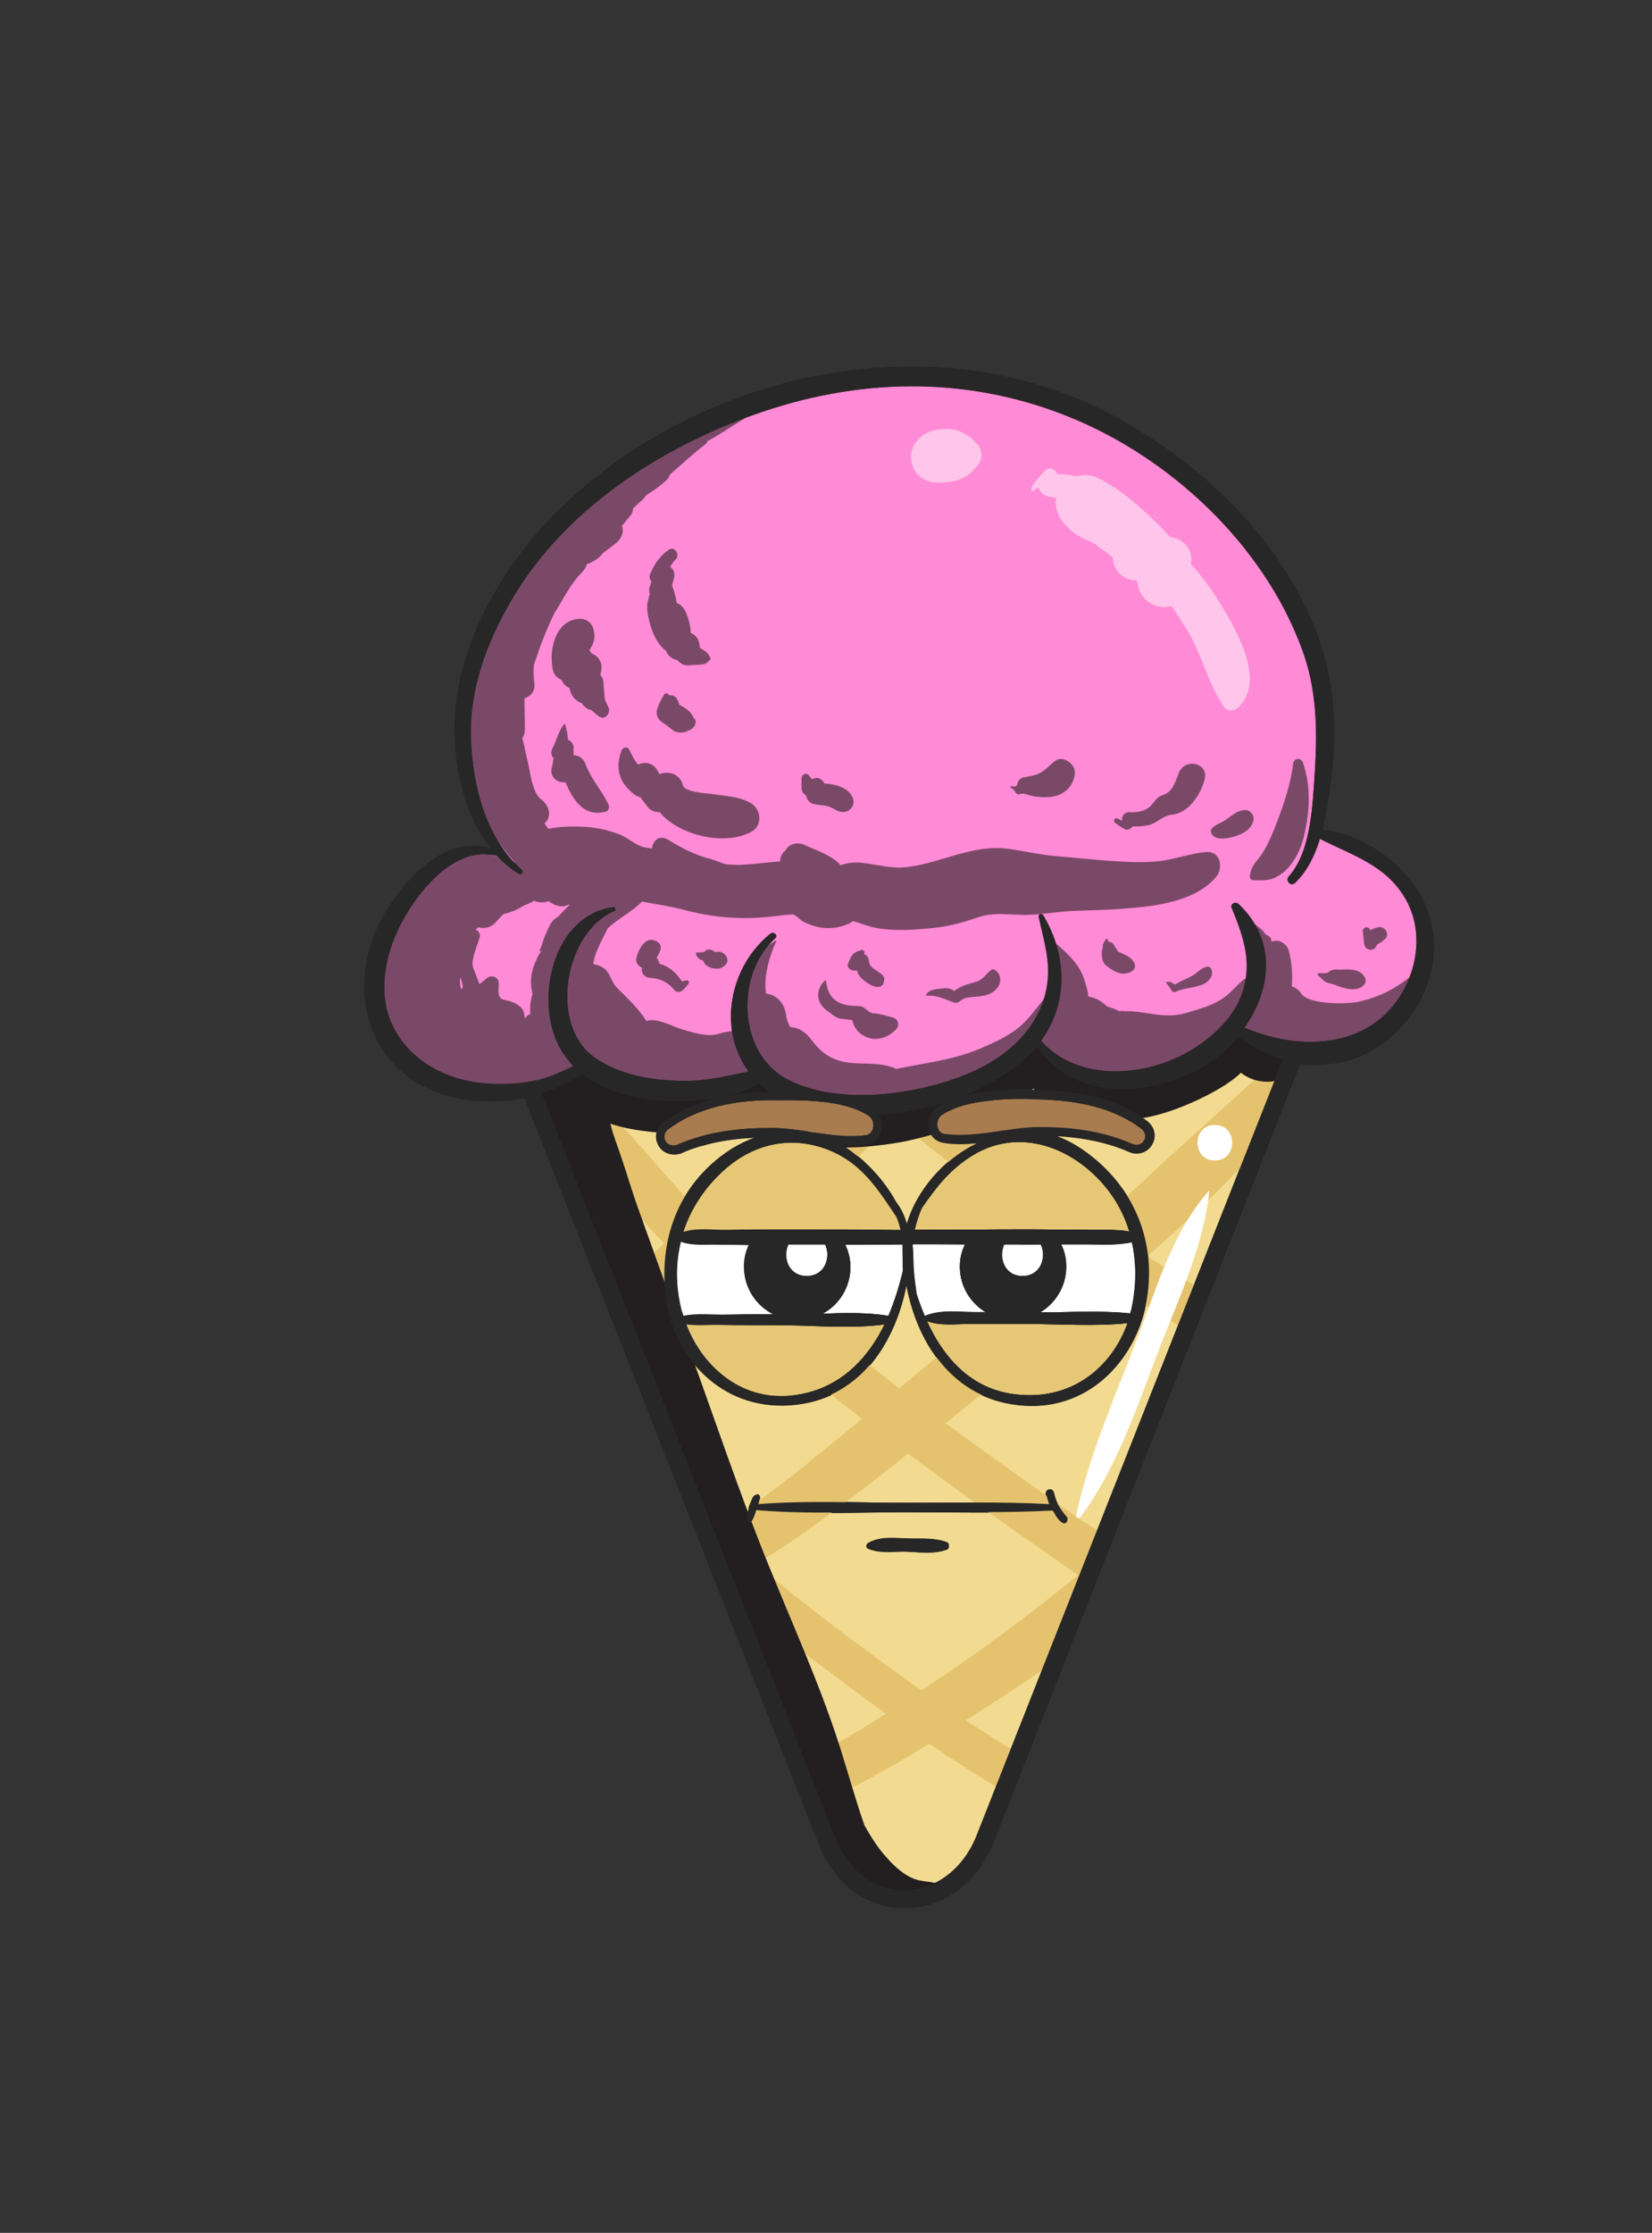 <?xml version="1.0" ?><svg enable-background="new 0 0 386.2 521.8" version="1.1" viewBox="0 0 386.2 521.8" xml:space="preserve" xmlns="http://www.w3.org/2000/svg" xmlns:xlink="http://www.w3.org/1999/xlink"><rect x="0" y="0" width="386.2" height="521.8" fill="#333333" stroke="none"/><g id="Layer_20"><path d="M331.1,210.8c-3.1-5.4-8.6-10.2-14.7-12.6c-0.9-0.6-1.8-1.1-2.7-1.5c-1.9-0.9-4-1.5-6.2-1.8   c1.1-5.8,3-12.8,2.2-18.5c0.7-10.3-1.4-21.9-6.6-30.8c-1.3-10.6-12.9-20.5-19.6-27.6c-9.4-9.9-20-16-32.7-20.5   c-7-2.5-26.7-13.7-34.2-7.2c-3.7-2.6-9.1-2.2-13.5-1.5c-8.6,1.4-17.5,1.9-26,4.3c-9.3,2.6-19,8.2-26.7,13.9   c-4.5,3.3-9.2,6.5-12.7,10.7c-6.9,2.7-11.5,9.6-15.4,15.7c-5.4,8.4-10.4,17.2-12.9,26.9c-1.9,7.7-1.7,16.3-0.1,24.1   c0.7,3.7,3.3,10.8,7.3,14c0,0-0.1,0.1-0.1,0.1c0.1,0.2,0.4,0.5,0.6,0.7c0.1,0.1,0.1,0.2,0.1,0.2c0.1,0.1,0.2,0.2,0.3,0.2   c0.5,0.4-0.2,1.1-0.7,0.7c-0.2-0.1-0.3-0.2-0.5-0.3c-0.1,0-0.1,0-0.2,0c-0.6-0.2-1.2-0.2-1.8-0.3c-0.3,0-0.7-0.1-1-0.1   c-4.8-0.6-10.4,1-12.7,5.4c-0.3,0.1-0.6,0.2-0.8,0.4c-6.6,5-10,13.3-11.6,21.3c-1.6,8.4,1.9,16,7.7,22c6.2,6.4,16.4,7.9,24.9,6.8   c5-0.7,11.3-2.4,15.6-5.9c4.2,6.8,14.9,6.9,22.5,6.1c6.3-0.7,13.2-0.6,19.1-3.2c0.5-0.2,0.9-0.5,1.4-0.8c2.6,2.7,5.8,4.4,9.2,5.4   c0.1,0,0.3,0,0.4,0c3.4,0.3,7.5-0.2,10.7,1c0.4,0.1,0.7,0.3,1.1,0.5c4.7,0.1,10.1-0.1,14.9-1.6c7.4,0.2,15.6-4.3,21.3-8.6   c2.1-1.6,4.1-3.7,5.7-6.1c-0.2,0.9,0.1,2,0.7,2.7c9.1,9.7,24.5,10.3,35.6,3.8c3-1.7,6-4.3,8.5-7.3c3.7,2.5,8.8,4.1,12.2,4.8   c10.2,2.1,20.1,0.7,27.6-7.1C333.9,231.8,336.4,219.7,331.1,210.8z M243.3,240.7c0.3-0.5,0.6-1,0.8-1.6c0.3,0.3,0.6,0.5,0.9,0.8   C244.3,240,243.7,240.3,243.3,240.7z" fill="#FF8AD5"/></g><g id="shad"><path d="M304.6,178.2c-0.5-1.3-2.2-1-2.3,0.3c-0.5,4.5-2.2,9.5-3.8,13.7c-0.9,2.3-1.9,4.8-3.2,6.9   c-1.3,2.2-2.6,2.6-3.1,5.5c-0.1,0.6,0.2,1.1,0.8,1.1c3,0.1,4.5,0.1,7-1.8c2.2-1.8,3.8-4.8,4.6-7.5   C306.2,190.3,306.6,184.1,304.6,178.2z" fill="#231F20" opacity="0.6"/><path d="M332.5,227.2c-0.1-0.6-0.8-0.7-1.2-0.3c-4,3.5-7.9,5.8-13.2,7.1c-2.7,0.7-12.1,0.9-13.9-1.8   c-0.5-0.8-1.3-1.4-2.2-1.7c0.2-2.8,0-5.6-0.7-8.3c-0.4-1.6-2.3-2.8-3.8-2.2c-0.1,0-0.1,0.1-0.2,0.1c0-0.2-0.1-0.3-0.1-0.5   c-0.2-1-1.2-0.9-1.6-1.6c-1-1.5-2.8-2-3.6-3.4c-0.2-0.4-0.9-0.2-0.9,0.2c0.1,1.1,0,2.6,1.2,3.2c0.4,0.2,0.8,1.5,1.3,2.4   c-0.2,1-0.3,2-0.2,3c0.1,1,0.6,1.8,1.4,2.2c-0.2,1.5-0.2,3-0.1,4.5c0-0.1,0-0.2-0.1-0.3c-0.4-1.3-1.9-2.1-3.2-1.3   c-2.1,1.3-3.4,3.4-5.5,4.8c-2.7,1.8-5.8,2.6-8.9,3.5c-5.2,1.4-9-0.6-14.1-0.5c-0.8-0.1-1.2,0-1.1,0.1c-0.3-0.2-0.7-0.3-1-0.5   c-0.7-0.3-1.3-0.5-2-0.7c-1.2-1.2-2.6-2-4.3-2.3c-0.1-0.2-0.2-0.3-0.3-0.5c0.6,0.7-0.5-2.8-0.7-3.4c-1-3.4-3.8-6.1-6.4-8.3   c-0.7-0.6-1.9,0.2-1.4,1c1.8,3.1,0.2,6.4-0.2,9.6c0,0.2,0,0.5,0,0.7c-0.1,0-0.1,0.1-0.2,0.1c-2,2-3.6,4.5-5.6,6.6   c-2.9,3-6.9,4.8-10.7,6.4c-6.4,2.7-12.9,3.3-19.5,4.7c-2.6-1.3-6.1-1.2-8.9-1.3c-5-0.2-7.9-1.5-10.9-5.5c-1.3-1.8-3-2.9-5-3   c-0.4-0.8-0.8-1.7-0.9-2.6c-0.3-2.8-2.1-4.9-4.7-5.2c-0.7-4,0.9-9.1,2.4-12.3c0-0.1,0-0.1-0.1-0.1c-2.3,1.3-4.1,2.8-5.6,5   c-2.2,3.1-2.2,7-3.8,10.2c-1,1.9-0.7,4.4,0.8,5.8c-1.6,0.1-3.2,0.3-4.8,0.8c-2.8,0.8-6-0.3-8.7-1.1c-2.2-0.7-4.6-2.1-7-2.1   c-0.4,0-0.8,0.1-1.2,0.2c-1.8-2.9-4.5-5.4-6.8-7.7c-1.8-1.8-1.5-4.2-4.2-5.2c-0.5-0.2-1-0.3-1.4-0.4c0.2-2.5,2.1-5.7,3.4-8.4   c2.4-2.2,5.4-3.7,7.8-6c0.1-0.1,0.1-0.2,0.2-0.2c3.1,0.6,6.2,1,9.3,1.8c7.1,1.9,13.6,2.5,20.9,1.7c1.6-0.2,3.3-0.4,4.9-0.5   c0.8-0.1,1.6,1.2,2.8,1.8c3.4,1.6,6.6,1.9,10.1,0.5c1.8-0.7,0.6-1,2.5-0.4c2,0.7,3.7,1.3,5.9,1.5c3.4,0.4,6.8,0.2,10.2-0.1   c4.2-0.3,7.9-1.2,11.8-2.6c3.9-1.3,7-0.6,11.1-0.6c3.6,0,7.1-0.7,10.7-0.9c4.3-0.2,8.6-0.2,12.9-0.6c7-0.5,16.5-1.7,21.2-7.5   c1.6-2,0.9-5.9-2.3-5.7c-3.7,0.3-7.1,1.6-10.7,2.1c-4.3,0.5-8.7,0.2-13-0.1c-3.7-0.3-7.5-0.7-11.2-1c-4.1-0.3-7.9-1.3-12-1.8   c-7.9-0.9-15.2,3.3-22.9,4.3c-4.2,0.5-7.1-0.6-11.1-1c-1.7-0.2-3.2,0.1-4.7,0.6c-1.9-2.3-5.8-3.5-8.3-4.7c-1.6-0.8-3.8-0.4-4.6,1.3   c-0.5,0.3-0.9,0.9-1.1,1.6c-0.1,0.3-0.1,0.6-0.1,0.9c-3.1,0.2-6.3,0.7-9.4,0.8c-1.2,0-2.4,0-3.6-0.2c-1.3-0.5-2.6-1-3.8-1.3   c-3.3-0.9-6.4-2.5-9.3-4.3c0,0,0,0,0,0c-0.2-0.1-0.4-0.2-0.6-0.3c-1.9-0.8-3.1,0.7-3.3,2.3c-0.4-0.1-0.9-0.2-1.3-0.2   c-2.6-0.4-4.3-2.5-6.8-3.3c-2.4-0.9-5.4-1.5-7.9-1.6c-2.5-0.1-5.5-0.1-8.2,0.5c-0.3-0.4-0.6-0.9-0.9-1.3c0,0,0,0,0,0   c1.9-1.6,1-4.3-0.7-5.5c-2.2-1.6-2.6-6.3-3.2-8.8c-0.5-1.9-0.8-3.8-1.3-5.6c0.4-0.6,0.6-1.3,0.6-2.1c0-2.4-0.1-4.8-0.1-7.2   c1.5-0.5,2.6-1.7,2.3-3.7c-0.2-1.4-0.2-2.8-0.1-4.1c0.5-1.5,1.1-3.1,1.6-4.6c0.9-2.5,2-5,3.2-7.5c2.2-3.4,3.6-6.7,6.6-9.7   c0.5-0.5,0.8-1.1,1-1.8c0.1,0,0.2-0.1,0.4-0.1c1.1-0.5,1.9-0.9,2.8-1.8c0.2-0.2,0.4-0.5,0.6-0.7c0.9-0.7,1.9-1.4,2.8-2.1   c1.3-1,2.2-2.6,1.6-4.2c0.6-0.7,1.1-1.4,1.7-2.1c0.6-0.6,0.9-1.3,0.9-2c0.8-0.8,1.6-1.5,2.4-2.2c0.3-0.3,0.5-0.6,0.7-0.9   c1.6-1,3.2-2.1,4.6-3.4c0.5-0.4,0.7-0.9,0.9-1.4c2.7-2.3,5.3-4.8,8.2-7c0.3-0.2,0.5-0.5,0.6-0.8c4.4-2.4,8.5-5.5,13-7.8   c0.3-0.1,0.1-0.6-0.2-0.5c-5.3,1.7-10.2,4.4-15.3,6.4c-0.4,0.2-0.6,0.4-0.8,0.7c-2.2,0.9-4.7,1.4-6.8,2.6c-1.3,0.8-2.5,1.9-3.8,2.9   c-0.1,0-0.2,0-0.2,0.1c-3.2,1.8-7.3,3.4-10,5.9c-3.7,3.3-7.3,6.8-10.7,10.5c-6.8,7.4-13.9,16.4-17.7,25.8   c-3.5,8.8-5.6,18.2-4.5,27.7c1.1,9.6,5.9,17.1,11.9,24.1c-5.1-1.7-9.4-3.8-15.2-1.1c-5.4,2.5-9.3,7.2-11.4,12.7   c-0.4,1-0.6,1.9-0.9,2.9c-0.2,0.3-0.3,0.5-0.5,0.8c-0.1,0.1-0.1,0.2-0.1,0.4c-1,0.1-1.9,0.7-2.2,1.9c-3.6,10.2-0.9,23.4,7.3,30.7   c9.8,8.6,25.8,7.8,35.9,0.4c0.8-0.6,1.8-1.8,2.4-3.1c3.6,3.3,8.9,4.7,14.6,5.2c2.8,1.1,5.9,1.7,9.4,2.2c5.3,0.7,12.1,0.6,16-3.7   c0.2-0.2,0.4-0.5,0.5-0.8c1.4,2.2,3.8,3.8,6.5,3.1c1.8,1.4,4,2.6,6.2,3.4c0.1,0,0.1,0,0.2,0c3.4,0.3,7.5-0.2,10.7,1   c0.3,0.1,0.5,0.2,0.8,0.3c0.8,0,1.6-0.1,2.4-0.1c0.6,0,3.1,0.4,2.5-0.2c1.1,1.1,2.7,1.5,4.2,1.1c8-2.3,16.2-5.8,23.6-9.5   c2.7-1.3,6.6-3.6,9.6-6.4c0,1.2,0.7,2.4,1.8,3.1c5.9,3.9,13,7.5,20.3,6.2c4-0.7,7.6-2.2,11.3-4c2.9-1.4,6.4-2.7,7.5-5.9   c1.9-0.9,4.1-2.1,6-3.4c-0.8,1.9,1.5,3.6,3.3,3.3c0.2,0,0.4-0.1,0.6-0.1c3.8,4.2,10.4,5.4,15.8,4.1c6-1.5,14.9-4.2,18.3-9.7   c0.4-0.6,0.3-1.3,0-1.8C330.8,233,333.3,230.6,332.5,227.2z M107.9,231.3c-0.4-0.9-0.5-1.9-0.2-2.9c0.2,0.8,0.5,1.7,0.5,2.4   C108,230.9,107.9,231.1,107.9,231.3z M130.5,214.2c-0.7,0.4-1.4,1-1.9,1.9c-0.8,1.6-1.5,3.2-2,4.9c-0.6,1.3-0.6,1.7,0.2,1   c-0.7,0.7-1.1,1.6-1.5,2.5c-1.2,2.6-1.5,5.2-0.8,7.8c-0.5,1.6-0.7,3.2-0.5,4.7c-0.1,0-0.2,0-0.3,0.1c-0.4,0.2-0.7,0.5-1,0.9   c-0.1-1.3-0.5-2.6-1.5-3c-0.1-0.1-0.2-0.2-0.3-0.3c-0.9-0.5-1.8-0.8-2.9-1c-1.9-0.4-1.4-2.1-1.4-3.9c0-1.5-1.7-2.1-2.8-1.2   c-0.6,0.5-1.1,0.9-1.7,1.4c-0.5-1.3-1-2.6-1.5-3.9c-0.6-1.6,1-5.2,1.5-6.9c0.3-0.9-0.2-1.6-0.9-2c0.2-0.2,0.4-0.3,0.6-0.5   c1.5,0.4,3.1,0.1,4.3-1.4c0.5-0.6,1.1-1.2,1.6-1.7c1.8-0.4,3.5-1.1,4.8-2c0.9-0.3,1.6-0.7,2.4-1.1c1.1,0.5,2.3,0.5,3.4,0.1   c1.2,1,2.8,1.5,4.2,1c0.3-0.1,0.5-0.2,0.8-0.3C132.4,212.2,131.4,213.2,130.5,214.2z" fill="#231F20" opacity="0.6"/><path d="M142.2,187.9c-1.6-3.3-4-5.8-5.3-9.3c-0.5-1.4-1.6-2.1-2.8-2.1c0-0.6-0.1-1.1,0-1.7   c0-0.9-0.5-1.6-1.3-1.9c-0.1-1.2-0.3-2.4-0.7-3.6c0-0.1-0.2-0.1-0.2-0.1c-1.4,1.7-1.8,3.9-2.8,5.8c-0.4,0.8-0.2,1.7,0.3,2.2   c-0.1,0.7-0.2,1.5-0.4,2.2c-0.6,2.1,1.3,3.7,3.2,3.4c1.7,4.1,4.3,8.2,9.3,6.9C142.3,189.6,142.6,188.6,142.2,187.9z" fill="#231F20" opacity="0.6"/><path d="M175.7,187.8c-2.7-1.7-5.8-1.7-8.9-2.2c-1.5-0.3-6.7-0.3-7.2-2.2c-0.7-2.6-3.3-3.3-5.4-2.5   c-0.2-0.3-0.4-0.6-0.6-1c-0.9-1.6-3-2-4.4-1.2c-0.9-1-1.5-2.3-2.1-3.5c-0.4-0.9-1.6-0.5-1.8,0.2c-1.6,4.3-0.5,7.7,3.2,10.4   c0.4,0.3,0.8,0.4,1.2,0.5c0.6,0.8,1.2,1.6,1.8,2.4c0.6,0.7,1.6,1.1,2.7,1.1c4.8,5.7,15.6,7.9,21.6,4.5   C178.2,192.9,178,189.3,175.7,187.8z" fill="#231F20" opacity="0.6"/><path d="M142.2,165.2C142.2,165.2,142.2,165.2,142.2,165.2c-0.3-0.6-0.6-1.2-0.8-1.8   c0-0.2,0-0.4-0.1-0.7c0-1-0.2-1.9-0.2-2.9c0-0.9-0.3-1.6-0.8-2.1c0.9-2.3-0.1-4.3-2-5c-0.2-0.3-0.3-0.5-0.5-0.7   c0.2-0.5,0.5-0.9,0.7-1.3c0.6-1.4,0.6-2.4,0.2-3.8c-0.3-1.3-1.7-2.3-3-2.3c-5.8,0.1-7.4,7.1-6.5,11.7c0.2,1.3,1.1,2.2,2.1,2.6   c0.4,1,1.1,1.6,1.9,1.9c0,0.1,0,0.1,0,0.2c0.2,1.5,1.4,2.9,2.8,3.3c0.2,0.4,0.5,0.7,0.9,1c0.4,0.4,0.8,0.6,1.3,0.6   c0.6,0.5,1.2,1.1,1.8,1.5C141.5,168.5,142.9,166.5,142.2,165.2z" fill="#231F20" opacity="0.6"/><path d="M165.8,153.3c-0.3-0.8-1.3-1.4-2.2-1.9c0-0.6-0.1-1.3-0.5-2.1c-0.3-0.6-0.9-1.1-1.6-1.4   c-0.1-1.9-0.7-3.8-1.2-4.9c-0.4-0.9-1.2-1.8-2.1-2.1c-0.2-1.4-0.6-2.8-1.1-4.1c0.2-0.6,0.3-1.2,0.5-1.9c0.2-1-0.2-1.9-0.9-2.4   c0.3-0.7,0.7-1.2,1.3-1.8c1-1.1-0.3-3.2-1.7-2.2c-2.1,1.5-3.3,3.3-4.3,5.6c-0.3,0.7-0.1,1.3,0.3,1.8c-0.1,0.3-0.2,0.6-0.3,0.9   c-0.3,0.7-0.3,1.4-0.1,2c-0.2,0.8-0.5,1.8-0.5,1.9c-0.3,1.7,0.1,3.3,0.5,4.9c0.6,2.3,1.8,5,3.8,6.5c0.4,1,1.2,1.8,2.4,2.1   c0.1,0,0.1,0,0.2,0c0.1,0.2,0.2,0.3,0.4,0.4c1,1,1.9,1,3.2,0.8c1.2-0.1,3.1,0.2,3.8-1C166.2,154.3,166.2,153.7,165.8,153.3z" fill="#231F20" opacity="0.6"/><path d="M162.1,167.7c-0.5-1.4-1.9-2.3-3.3-3c-0.1-0.5-0.3-0.9-0.5-1.3c-0.4-0.8-1.2-1-1.9-0.9   c-0.2-0.5-0.9-0.7-1.2-0.1c-0.5,0.9-1,1.7-1.3,2.6c-0.1,0.2-0.2,0.5-0.3,0.8c-0.3,1.2,0.2,2.3,1.2,3c0.8,0.5,1.6,1.1,2.3,1.7   c1.1,0.9,2.7,0.9,3.9,0.2C162.3,170.3,163.3,168.7,162.1,167.7z" fill="#231F20" opacity="0.6"/><path d="M275.6,180.6c-0.9,2.2-1.4,4.5-4,5.3c-1.3,0.4-2,2-3,2.8c-1.4,1-3.1,1.2-4.7,1.1   c-1,0-1.9,1.1-1.5,2c-0.4-0.1-0.7-0.3-1.1-0.5c-0.7-0.4-1.2,0.6-0.6,1c0.8,0.6,1.5,1.1,2.3,1.5c0.4,0.2,0.8,0.1,1.1-0.1   c0.4-0.3,0.6-0.4,0.7-0.6c1.1,0.1,2.2,0,3.4-0.2c2.2-0.4,3.6-2.3,5.7-2.5c3.9-0.3,6.8-4.7,7.7-8.2C282.7,178.3,277,177,275.6,180.6   z" fill="#231F20" opacity="0.6"/><path d="M291,189.3c-2.3,0.2-3.4,1.8-5.3,2.8c-0.6,0.3-2.9,1.2-2.6,2.3c0.4,1.8,2.8,1.7,4.2,1.4   c2.3-0.5,5.1-1.5,5.7-4C293.3,190.7,292.4,189.2,291,189.3z" fill="#231F20" opacity="0.6"/><path d="M199.2,186.1c-1.1-2.1-4-2.9-6.5-3c-0.4-0.9-1.4-1.6-2.4-1.2c-0.2,0.1-0.4,0.2-0.5,0.2   c-0.2-0.3-0.5-0.7-0.8-1c-0.5-0.6-1.6-0.1-1.6,0.7c0,0.8-0.1,1.7,0,2.5c0.1,0.7,0.4,1.3,1.1,1.6c0,0.1,0,0.2,0,0.3   c0.2,0.8,0.9,1.5,1.7,1.7c1.1,0.2,2.2,0.3,3.3,0.5c1.1,0.3,1.8,1,2.9,1.3C198.6,190.2,200.3,188.1,199.2,186.1z" fill="#231F20" opacity="0.6"/><path d="M246.7,177.8c-1.1,0.8-2.1,2-3.3,2.7c-1.4,0.8-2.7,0.9-4.2,1.2c-0.6,0.1-1.2,0.7-1.3,1.3   c-0.2,1.1-0.9,0.8-1.4,0.7c-0.2,0-0.4,0.3-0.2,0.4c0.5,0.2,0.9,0.6,1.1,1.1c0.2,0.3,0.6,0.5,0.9,0.4c1-0.4,2.3,0.3,3.4,0.5   c1.4,0.2,2.7,0.3,4.2,0.1c3.1-0.5,5.2-2.6,5.4-5.7C251.2,178.3,248.4,176.5,246.7,177.8z" fill="#231F20" opacity="0.6"/><path d="M208.8,237.8c-1.5-0.4-3-0.9-4.6-1c-1.4-0.1-1.9-1.7-3.5-1.7c-4.1,0-7.1-1.1-7.6-5.9   c0-0.1-0.1-0.2-0.2-0.1c-2.4,2.2-2.1,5.4,0.6,7.2c1.1,0.8,2,1.7,3.4,1.8c0.8,0.1,1.6,0.2,2.4,0.3c0.2,1.6,1.4,3.1,2.9,3.8   c2.7,1.3,5.5,0.3,7.4-1.8C210.3,239.6,210,238.2,208.8,237.8z" fill="#231F20" opacity="0.6"/><path d="M232.5,226.6c-0.2-0.1-0.5-0.1-0.7,0c-1.5,1.1-1.8,2.3-3.8,2.9c-1.8,0.5-3.5,0.9-4.9,2.1   c-0.3-0.2-0.5-0.3-0.9-0.5c-1-0.3-1.9-0.1-2.9,0c-1.1,0.1-2.2,0.4-2.8,1.3c-0.1,0.1,0,0.3,0.2,0.3c2.4-0.2,4.3,0.9,6.4,1.6   c0.8,0.3,1.5-0.6,2.2-0.9c1-0.4,2.1-0.4,3.2-0.5c1.8-0.2,3.4-0.5,4.6-2C234.2,229.6,234.1,227.6,232.5,226.6z" fill="#231F20" opacity="0.6"/><path d="M205.3,227.1c-1.2-0.9-2-1-2.2-2.7c-0.1-0.7-0.5-1.3-1.1-1.4c0-0.1,0.1-0.2,0.1-0.3   c0.1-0.4-0.3-0.8-0.7-0.7c-0.6,0.2-1.4,0.4-1.9,0.9c-0.6,0.6-0.9,1.4-1.2,2.2c-0.5,1.1,0.8,1.9,1.7,1.7c0.1,0,0.2-0.1,0.3-0.1   c0.2,0.8,0.6,1.5,1.3,2.1c0.8,0.8,2.8,2.1,4,1.8c0.8-0.2,1-0.8,1.1-1.5C206.9,228.1,205.9,227.5,205.3,227.1z" fill="#231F20" opacity="0.6"/><path d="M160.4,229.1c-1.1,0.3-0.9,0.4-1.6-0.6c-0.5-0.7-1.1-1.3-1.7-1.8c-0.9-0.7-1.9-1.2-3-1.5   c0-0.2,0-0.3-0.1-0.5c-0.1-0.3-0.3-0.6-0.5-0.9c0.8-1.3,1.7-2.9,0-3.8c-2.5-1.5-4.2,1.8-4.7,3.7c-0.3,0.9,0.2,1.8,1,2.3   c0.1,0.1,0.2,0.1,0.3,0.2c-0.3,1.2,0.6,2.2,1.7,2.3c2.3,0.1,4.2,0.9,5.7,2.7c0.5,0.7,1.3,0.8,2,0.3c0.6-0.5,0.9-1,1.4-1.5   C161.3,229.6,161,229,160.4,229.1z" fill="#231F20" opacity="0.6"/><path d="M169.5,223.1c-0.7-0.7-1.4-0.8-2.3-0.6c-0.2-0.1-0.5-0.3-0.6-0.4c-0.6-0.3-1.4-0.3-1.8,0.2   c-0.3,0.4-1.4,0.2-1.9,0.3c-0.2,0-0.2,0.2-0.2,0.4c0.4,0.9,0.9,1.3,1.7,1.5c0.2,0.7,0.7,1.2,1.4,1.5c1.4,0.6,3,0.6,4-0.8   C170.3,224.6,170,223.6,169.5,223.1z" fill="#231F20" opacity="0.6"/><path d="M265.2,225.1c-0.8-1.6-2.3-2-3.8-2.7c-0.3-0.6-0.7-1-1-1.6c-0.2-0.4-0.7-0.7-1.2-0.7   c0,0-0.2-0.4-0.4-0.7c-0.1-0.1-0.2-0.1-0.2,0c-0.5,0.8-0.9,1.2-0.8,2c-0.2,0.7-0.3,1.3-0.2,2.1c0.2,1.4,0.5,1.8,1.6,2.6   c1.6,1.2,3.6,2.1,5.5,0.8C265.3,226.5,265.5,225.8,265.2,225.1z" fill="#231F20" opacity="0.6"/><path d="M283.2,226.5c-0.1-0.3-0.4-0.6-0.8-0.6c-1.5,0.1-2.5,1.5-3.8,2.2c-1.3,0.7-2.7,1.2-3.9,2   c-0.6-0.4-1.2-0.8-2-0.6c-0.1,0-0.1,0.2-0.1,0.2c0.5,0.5,1,1.3,1.4,1.9c0.2,0.3,0.7,0.3,1,0.1c1.8-0.8,3.7-0.8,5.5-1.4   C282.1,229.9,283.9,228.3,283.2,226.5z" fill="#231F20" opacity="0.6"/><path d="M319.2,228.7c-1-2.4-3.8-2.2-6-2.1c-0.9,0-1.8-0.2-2.5,0.5c-0.5,0.5-1.6,0.3-2.3,0.3   c-0.3,0-0.5,0.4-0.2,0.6c0.5,0.4,0.9,0.9,1.4,1.3c0.7,0.5,1.9,0.6,2.6,0.9c1.9,0.8,4.9,1.7,6.5,0.1   C319.2,229.9,319.4,229.2,319.2,228.7z" fill="#231F20" opacity="0.6"/><path d="M324.2,217.9c-0.2-0.6-0.6-1-1.2-1.2c-0.3-0.1-0.6-0.1-0.9,0c-0.4,0.2-0.5,0.2-0.3,0.1   c-0.2,0.1-0.4,0.1-0.6,0.2c-0.3,0.1-0.6,0.2-0.8,0.4c-0.1-0.1-0.1-0.2-0.2-0.3c-0.6-0.8-1.8-0.3-1.6,0.7c0.2,1,0.1,2,0.4,3.1   c0.3,1.2,2.1,1.5,2.7,0.3c0.1-0.3,0.3-0.5,0.4-0.6c0,0,0,0,0,0c0.1,0,0.2-0.1,0.3-0.1c0.4-0.3,0.9-0.6,1.3-1   C324.2,219.2,324.4,218.4,324.2,217.9z" fill="#231F20" opacity="0.6"/></g><g id="light"><path d="M228,103.4c-1-1.4-2.6-2.2-4.2-2.8c-1.3-0.5-2.8-0.4-4.2-0.2c-0.7,0-1.4,0.2-2.1,0.4   c-3.1,1.3-5.3,4.1-4.3,7.6c1,3.6,4.3,4.8,7.6,4.3c-1.5,0.2,0.2,0,0.4,0c1.5-0.1,2.7-0.4,4.1-1.1c1.1-0.6,2.1-1.3,2.8-2.4   C229.9,107.9,229.9,104.7,228,103.4z" fill="#FFFFFF" opacity="0.5"/><path d="M285.2,140.9c-1.8-2.9-4.1-6.2-6.8-9.1c0-0.3,0.1-0.5,0.1-0.8c0.2-3.1-2.2-5.1-4.9-5.5   c-0.6-0.6-1.2-1.3-1.7-1.8c-1.2-1.2-2.4-2.4-3.7-3.6c-0.5-0.5-1-1-1.6-1.4c-3-2.7-6.3-5.2-9.7-6.9c-1.7-0.9-3.5-1-5.1-0.5   c-1.5-0.3-3-0.5-4.6-0.5c-0.1-0.2-0.2-0.3-0.3-0.5c-0.5-0.8-1.9-1.2-2.6-0.3c-1.2,1.4-2.5,2.4-3.2,4.1c-0.2,0.5,0.3,0.9,0.7,0.5   c0.3-0.3,0.7-0.5,1-0.7c0.2,1.2,1.4,2.1,2.7,2.2c0.5,0.1,1,0.2,1.4,0.3c-0.3,1.4,0,2.9,0.8,4.4c1.8,3,4.4,4.8,7.6,5.9   c1.4,1,2.8,2,4.1,3c0.3,0.2,0.5,0.4,0.8,0.7c-0.1,2.7,2.6,5.4,5.3,5.2c0,0,0,0,0,0c0.1,0.1,0.2,0.1,0.3,0.2   c0.1,0.1,0.1,0.1,0.1,0.2c0.3,4.1,4.4,6.8,7.9,5.6c1.4,1.9,2.6,3.9,3.5,5.3c3.6,5.7,5,12.6,8.7,18.1c0.8,1.2,2.3,1.4,3.4,0.4   C296.2,159.2,288.8,146.8,285.2,140.9z" fill="#FFFFFF" opacity="0.5"/></g><g id="a"/><g id="a_shad"/><g id="a_light"/><g id="b"/><g id="b_shad"/><g id="c"/><g id="c_shad"/><g id="c_lght"/><g id="d"/><g id="d_shad"/><g id="d_lght"/><g id="Layer_28_copy"><g><g id="XMLID_1_"><g><path d="M328.8,210.4c-4.6-8.2-12.5-10.4-20.1-14.3l0.6-2.1c9,0.8,18.8,7.7,22.9,15.4c3.8,7.2,4,15.5,0.5,22.9      c-3.6,7.5-10,13.6-18.2,15.7c-3.7,0.9-7.2,1.1-10.6,0.7c-0.1,0.2-0.1,0.4-0.2,0.5L232.1,431c-1.9,4.6-4.9,8.3-8.4,10.9      c-3.6,2.6-7.8,4-12.2,4c-8.6,0-16-5.3-19.8-14.2l-69.1-175.1c-14,2.8-29.7-1.6-35.4-15.6c-4.1-10.1-1.7-21.3,4.4-30.1      c5.4-7.7,13.4-15.4,23.1-12.6l-0.2,1.4c-9.3-1.1-17.4,9.5-21,16.7c-3.8,7.5-5.4,17-1,24.7c4.3,7.3,12.3,11.3,20.6,12.1      c4.4,0.4,8.7,0.2,13-0.8c2.9-0.7,5.5-2,8.1-3.2l2.1,1.8c-2.9,1.9-6.1,3.4-9.5,4.5l68.9,174.6c1.5,3.6,3.8,6.5,6.5,8.5      c2.7,2,5.9,3.1,9.4,3.1c7.1,0,13.5-4.7,16.7-12.3l71.5-181.7c-3.6-1.1-7.1-2.9-10.4-5.3l1.7-2.2c13.6,5.8,30.9,4.8,38-10.2      C331.8,224,332.1,216.4,328.8,210.4z" fill="#231F20"/><path d="M301.3,204.8c5.3-5.8,5.6-17.4,6.1-24.8c0.6-9.6,0.4-19.1-3-28.2c-9-24.6-31.1-45.2-55.3-54.7      c-23.8-9.4-48.9-8.7-72.8-0.2c-22.5,8-44.5,22.3-56.7,43.3c-5.8,9.9-9.9,20.9-9.5,32.5c0.4,10.9,3.4,23.1,11.9,30.6      c0.5,0.4-0.1,1.3-0.7,0.9c-2-1.2-3.8-2.7-5.3-4.4c-0.1,0-0.2,0-0.3,0c-0.4-0.1-0.8-0.1-1.2-0.2l0.2-1.4      c-7.2-9.1-9.4-23.3-8.1-33.9c2.1-16.6,11.6-32.6,23.2-44.3c32.8-32.8,87.1-45.1,129-23.6c21.1,10.9,41.1,29.7,49.3,52.5      c4,11,4.5,22,3,33.4c-0.5,3.6-1,7.6-2,11.6l-0.6,2.1c-1.2,3.9-3,7.6-5.8,10.3C301.8,207.3,300.4,205.8,301.3,204.8z" fill="#231F20"/><path d="M266.9,263.7c0.8,0.6,1.1,1.5,0.8,2.4c-0.3,0.9-1.1,1.4-2,1.4c-0.3,0-0.7-0.1-1-0.2      c-5.9-2.6-12.9-3.9-20.6-3.9c-0.8,0-1.6,0-2.4,0c-2.6,0.1-5.2,0.5-8,0.9c-3.1,0.5-6.4,0.9-9.4,0.9c-1.2,0-2.4-0.1-3.5-0.2      c-0.9-0.1-1.6-0.8-1.8-1.7c-0.2-1.1,0.2-2.3,1.1-2.9c3.9-2.5,10-3.7,18.5-3.7c1.9,0,3.8,0.1,6.1,0.2      C254.4,257.4,261.4,259.6,266.9,263.7z" fill="#A87C4F"/><path d="M264.7,290.3c1.1,5,1,10.2,0,15.2c-0.1,0.5-0.2,1-0.4,1.5c-6.9-0.8-14.2-0.3-21.1-0.3      c3.6-2.2,6.1-6.1,6.1-10.7c0-1.9-0.4-3.7-1.2-5.2c1.5,0,3,0,4.5,0C256.5,290.7,260.7,291.1,264.7,290.3z" fill="#FFFFFF"/><path d="M253.7,272.7c5.2,4.2,8.6,9.4,10.3,15.1c-3.2-0.6-6.5-0.3-9.7-0.4c-4.8,0-9.7-0.1-14.5-0.1      c-8.7,0-17.3,0.1-26,0.1c0-0.1,0-0.2,0.1-0.3c0.4-1.7,0.9-3.2,1.6-4.8c3.3-4.8,6.6-9.3,12.4-12.6      C236.7,264.6,246.4,266.9,253.7,272.7z" fill="#E5C776"/><path d="M211.9,300.3c1.1,6,3.5,12.4,7.5,17.5c4,5.1,9.6,9.1,17.2,10.3c16.7,2.7,28-9.4,31-22      c3.3-14-1.4-28.4-14.6-37.5c-2.1-1.4-4.2-2.5-6.3-3.2c6.4,0.3,12.2,1.5,17.3,3.7c0.6,0.2,1.2,0.4,1.8,0.4c1.8,0,3.3-1.1,3.9-2.8      c0.6-1.7,0-3.5-1.5-4.7c-3.6-2.7-7.9-4.7-13-5.8l0.6-2.3c7.9,1.9,17,0,24.6-4.1c3.4-1.9,6.5-4.4,9-7.4c3.3,2.4,6.7,4.2,10.4,5.3      l-71.5,181.7c-3.2,7.6-9.6,12.3-16.7,12.3c-3.4,0-6.6-1.1-9.4-3.1c-2.7-2-5-4.9-6.5-8.5l-68.9-174.6c3.4-1.1,6.7-2.6,9.5-4.5      c5.3,4.1,12.3,5.8,18.9,6.2c3.8,0.3,9,0.1,13.9-0.9c-5.3,1.2-9.9,3.2-13.7,6c-1.5,1.1-2.1,3-1.5,4.7c0.6,1.7,2.1,2.8,3.9,2.8      c0.6,0,1.2-0.1,1.8-0.4c1.5-0.7,3.1-1.2,4.8-1.7c3.7-1.1,7.8-1.7,12.4-1.9c-1.9,0.7-3.7,1.6-5.4,2.6      c-13.5,8.6-17.6,23.2-15.1,36.9c2.4,12.7,13.5,24.9,30.1,22.9C201.9,326.4,209.5,312.7,211.9,300.3z M248.4,356.1      c0.6,0.2,1.1-0.6,0.8-1.4c-0.4-0.9-1-1.7-1.5-2.5c-0.6-0.9-1-2.1-1.3-3.3c-0.4-1.5-2-0.9-1.7,0.7c0.2,0.6,0.3,1.3,0.6,1.9      c-11.2-0.5-22.4-0.3-33.6-0.3c-11.4,0-23-0.6-34.4,0.3c0.1-0.3,0.2-0.7,0.2-1c0.4-0.4,0.1-1.2-0.3-1.2c-0.1,0-0.3,0-0.4,0.1      c-0.6,0.1-1.1,1.4-1.3,2.1c-0.4,1-0.9,2.4-0.9,3.6c0,0.6,0.5,1.2,0.9,0.8c0.6-0.7,1-1.9,1.3-2.9c11.6,1,23.4,0.4,35,0.4      c11.4,0,22.9,0.3,34.3-0.3c0,0.1,0.1,0.2,0.1,0.3C246.6,354.6,247.5,355.9,248.4,356.1z M221.4,362.1c0.6-0.2,0.5-1.4,0-1.6      c-2.8-1.1-5.9-0.8-8.7-0.9c-3.1,0-6.8-0.7-9.8,1.1c-0.4,0.2-0.5,1,0,1.2c2.7,1.2,5.9,0.7,8.7,0.7      C214.8,362.7,218.3,363.3,221.4,362.1z" fill="#F2DB91"/><path d="M255.7,254l-0.6,2.3c-3.1-0.7-6.4-1.1-10.2-1.3c-2.3-0.1-4.3-0.2-6.2-0.2c-6,0-10.9,0.6-14.7,1.8      c6.6-2.4,12.8-6,17.6-11.2c0.2-0.2,0.4-0.4,0.6-0.6C245.6,249.8,250.4,252.7,255.7,254z" fill="#F2DB91"/><path d="M240.3,309.4c7.6,0,15.6,0.6,23.3-0.2c-3.7,10.4-13.4,18.7-27.3,16.5c-9.9-1.6-16-9-19.6-17      c3.1,1.2,6.6,0.7,9.9,0.7C231.1,309.4,235.7,309.4,240.3,309.4z" fill="#E5C776"/><path d="M243.4,243.2c8.7,9.9,24.9,8.5,35.3,2.1c5.2-3.2,10.2-7.9,12-13.9c2.1-6.9-0.1-12.9-2.7-19.3      c-0.4-0.9,0.9-1.4,1.5-0.9c9.1,8.5,7.7,20.2,1.4,29l-1.7,2.2c-2.5,3-5.6,5.6-9,7.4c-7.6,4.1-16.7,6-24.6,4.1      c-5.3-1.3-10.1-4.2-13.5-9.3L243.4,243.2z" fill="#231F20"/><path d="M243.3,290.8c1.5,3,0,7.4-4.3,7.4c-4.3,0-5.7-4.4-4.3-7.4c1.1,0,2.2,0,3.3,0      C239.8,290.9,241.6,290.9,243.3,290.8z" fill="#FFFFFF"/><path d="M230.5,306.7c-0.8,0-1.5,0-2.2,0c-3.9,0-8.4-0.7-12.1,0.9c-0.8-1.7-1.4-3.5-2-5.2      c-0.2-1.7-0.5-3.3-0.6-5c-0.2-2-0.1-4-0.3-6c0-0.2,0.1-0.5,0.1-0.7c4.1,0,8.2,0,12.2,0.1c-0.8,1.6-1.2,3.4-1.2,5.2      C224.4,300.6,226.8,304.5,230.5,306.7z" fill="#FFFFFF"/><path d="M221.4,362.1c-3.1,1.2-6.6,0.6-9.8,0.5c-2.8-0.1-6,0.5-8.7-0.7c-0.5-0.2-0.4-1,0-1.2      c2.9-1.7,6.7-1.1,9.8-1.1c2.9,0,5.9-0.2,8.7,0.9C222,360.7,222,361.8,221.4,362.1z" fill="#231F20"/><path d="M228.3,267.1c-7.8,3.8-14.1,11.2-16.3,18.9c-0.5-1.8-1.3-3.6-2.5-5.1c-2.8-5.2-7.3-10-12.3-13.2      c-0.1-0.1-0.2-0.1-0.3-0.2c0.7,0,1.4,0.1,2,0.1c0.3,0,0.6,0,0.9,0c1,0,1.9-0.1,2.7-0.2c1.8-0.3,3.1-1.5,3.5-3.3      c0.3-1.3,0-2.6-0.6-3.6c1.6-0.1,3.2-0.3,4.8-0.5c4.1-0.6,8.2-1.5,12.1-2.8c-1.2,0.5-2.3,1-3.3,1.6c-1.6,1-2.4,3.1-2,5      c0.4,1.8,1.7,3,3.5,3.3c1.2,0.2,2.4,0.3,3.8,0.3C225.7,267.3,227,267.2,228.3,267.1z" fill="#F2DB91"/><path d="M211.1,296.9c-0.8,3.4-1.9,7-3.4,10.6c-5-0.8-10.2-0.7-15.4-0.5c3.9-2.1,6.5-6.2,6.5-10.9      c0-1.9-0.4-3.6-1.2-5.2c4.4,0,8.9,0,13.3-0.1c0.1,0,0.1,0,0.1,0c0,0.6,0,1.3,0,1.9C211.1,294.1,211,295.5,211.1,296.9z" fill="#FFFFFF"/><path d="M210.4,286.8c0.1,0.2,0.1,0.4,0.2,0.7c-8.9-0.1-17.9-0.1-26.8-0.1c-4.8,0-9.6,0-14.4,0.1      c-3.2,0-6.6-0.5-9.7,0.5c1.7-5.3,4.8-10.2,9.4-14.4c7-6.4,16.3-8.6,25.7-4.4c7.2,3.3,10.9,9.4,14.8,15.2      C209.9,285.1,210.2,285.9,210.4,286.8z" fill="#E5C776"/><path d="M206.8,309.5c-3.6,7.3-9.2,13.8-18.2,16c-14.1,3.5-24.3-5.8-28.2-16.1c2.6,0.4,5.4,0.1,8,0.1      c4.6,0.1,9.2,0.1,13.9,0.1C190.2,309.7,198.7,310.6,206.8,309.5z" fill="#E5C776"/><path d="M203,260.7c0.9,0.6,1.4,1.8,1.1,2.9c-0.2,1-0.9,1.6-1.8,1.7c-0.8,0.1-1.6,0.2-2.5,0.2      c-0.3,0-0.6,0-0.9,0c-3,0-6.1-0.5-9.1-0.9c-0.2,0-0.4-0.1-0.6-0.1c-0.1,0-0.3,0-0.4-0.1c-2.6-0.4-5-0.7-7.4-0.8      c-0.4,0-0.9,0-1.4,0c-6.4,0-11.7,0.7-16.5,2.1c-1.8,0.5-3.4,1.1-5.1,1.8c-1.2,0.5-2.6,0-3-1.2c-0.3-0.9,0-1.8,0.8-2.4      c5.9-4.4,13.8-6.7,23.6-6.8h0.8c0.9,0,1.9,0,3,0c3.4,0,7,0.1,10.3,0.6C197.4,258.2,200.5,259.1,203,260.7z" fill="#A87C4F"/><path d="M243.9,213.9c5.6,9.3,5.9,20.6-0.5,29.3l-1.2,1.5c-0.2,0.2-0.4,0.4-0.6,0.6c-4.8,5.2-11,8.8-17.6,11.2      l-1.6,0.6c-4,1.3-8,2.2-12.1,2.8c-1.5,0.2-3.2,0.4-4.8,0.5c0.6,1,0.9,2.4,0.6,3.6c-0.4,1.8-1.7,3-3.5,3.3      c-0.9,0.1-1.8,0.2-2.7,0.2l0-2c0.9,0,1.7-0.1,2.5-0.2c0.9-0.1,1.6-0.8,1.8-1.7c0.2-1.1-0.2-2.3-1.1-2.9c-2.5-1.6-5.6-2.5-9-3      l0.4-2.3c6.5,1,13.4,0.4,19.5-0.8c8.9-1.8,18.6-5.2,24.8-12.1c3.1-3.4,5.3-7.3,6-11.9c1-5.7-0.7-10.7-1.9-16.3      C242.7,213.7,243.6,213.4,243.9,213.9z" fill="#231F20"/><path d="M192.9,290.8c1.4,3,0,7.4-4.3,7.4c-4.3,0-5.7-4.4-4.3-7.4C187.2,290.8,190,290.8,192.9,290.8z" fill="#FFFFFF"/><path d="M180,255.2L180,255.2c-3.8,0-7.2,0.4-10.4,1c2.9-0.7,5.7-1.6,7.9-3.1C178.3,253.9,179.1,254.6,180,255.2      z" fill="#F2DB91"/><path d="M174,296.1c0,4.9,2.8,9.1,6.9,11.1c-3.6,0-7.2,0-10.8,0.1c-3.3,0.1-7-0.4-10.3,0.3      c-0.1-0.4-0.2-0.8-0.4-1.2c-1.4-5.5-1.5-11-0.2-16.2c2.7,1,5.6,0.6,8.6,0.7c2.5,0,5,0,7.5,0.1C174.4,292.4,174,294.2,174,296.1z      " fill="#FFFFFF"/><path d="M249.2,354.7c0.3,0.8-0.2,1.6-0.8,1.4c-1-0.2-1.8-1.6-2.4-2.7c-0.1-0.1-0.1-0.2-0.1-0.3      c-11.4,0.6-22.9,0.3-34.3,0.3c-11.6,0-23.4,0.6-35-0.4c-0.3,1-0.6,2.2-1.3,2.9c-0.4,0.4-0.9-0.2-0.9-0.8c0-1.2,0.5-2.6,0.9-3.6      c0.3-0.7,0.7-2.1,1.3-2.1c0.1-0.1,0.3-0.2,0.4-0.1c0.4,0.1,0.7,0.9,0.3,1.2c0,0.3-0.1,0.7-0.2,1c11.4-0.9,23-0.3,34.4-0.3      c11.2,0,22.4-0.3,33.6,0.3c-0.2-0.6-0.4-1.2-0.6-1.9c-0.4-1.6,1.3-2.2,1.7-0.7c0.3,1.2,0.7,2.3,1.3,3.3      C248.1,353,248.8,353.8,249.2,354.7z" fill="#231F20"/><path d="M159.7,307.5c3.3-0.7,7-0.2,10.3-0.3c3.6-0.1,7.2-0.1,10.8-0.1c-4.1-2-6.9-6.2-6.9-11.1      c0-1.9,0.4-3.6,1.2-5.2c-2.5,0-5,0-7.5-0.1c-2.9,0-5.8,0.4-8.6-0.7c-1.3,5.2-1.2,10.8,0.2,16.2      C159.4,306.7,159.5,307.1,159.7,307.5z M210.4,286.8c-0.2-0.8-0.5-1.6-0.8-2.4c-3.9-5.8-7.5-11.9-14.8-15.2      c-9.3-4.2-18.6-2.1-25.7,4.4c-4.6,4.2-7.7,9.1-9.4,14.4c3.1-0.9,6.5-0.4,9.7-0.5c4.8,0,9.6-0.1,14.4-0.1c8.9,0,17.8,0,26.8,0.1      C210.5,287.2,210.5,287,210.4,286.8z M206.8,309.5c-8,1.1-16.6,0.2-24.6,0.2c-4.6,0-9.2,0-13.9-0.1c-2.6,0-5.3,0.2-8-0.1      c4,10.3,14.1,19.6,28.2,16.1C197.6,323.2,203.2,316.8,206.8,309.5z M211.1,296.9c-0.1-1.4,0-2.9-0.1-4.2c0-0.6,0-1.3,0-1.9      c0,0-0.1,0-0.1,0c-4.4,0-8.9,0-13.3,0.1c0.7,1.6,1.2,3.4,1.2,5.2c0,4.7-2.6,8.8-6.5,10.9c5.2-0.2,10.4-0.3,15.4,0.5      C209.2,304,210.3,300.3,211.1,296.9z M264,287.8c-1.7-5.7-5.1-10.9-10.3-15.1c-7.3-5.8-17-8.1-25.8-3      c-5.7,3.3-9.1,7.9-12.4,12.6c-0.7,1.6-1.2,3.2-1.6,4.8c0,0.1,0,0.2-0.1,0.3c8.7,0,17.3-0.1,26-0.1c4.8,0,9.7,0.1,14.5,0.1      C257.6,287.5,260.8,287.2,264,287.8z M216.2,307.6c3.6-1.6,8.2-0.9,12.1-0.9c0.8,0,1.5,0,2.2,0c-3.6-2.2-6.1-6.1-6.1-10.7      c0-1.9,0.4-3.6,1.2-5.2c-4.1,0-8.2-0.1-12.2-0.1c0,0.2-0.1,0.5-0.1,0.7c0.2,2,0.1,4,0.3,6c0.1,1.7,0.4,3.3,0.6,5      C214.8,304.1,215.4,305.9,216.2,307.6z M253,268.7c13.2,9.1,17.9,23.5,14.6,37.5c-3,12.6-14.3,24.7-31,22      c-7.6-1.2-13.2-5.2-17.2-10.3c-4-5.1-6.4-11.5-7.5-17.5c-2.4,12.3-10,26.1-25.8,27.9c-16.5,1.9-27.7-10.2-30.1-22.9      c-2.5-13.7,1.5-28.2,15.1-36.9c1.7-1.1,3.5-2,5.4-2.6c-4.6,0.2-8.7,0.8-12.4,1.9l-0.6-1.9c4.8-1.4,10.2-2.1,16.5-2.1      c0.5,0,0.9,0,1.4,0c2.4,0,4.8,0.4,7.4,0.8c0.1,0,0.3,0,0.4,0.1c0.2,0,0.4,0.1,0.6,0.1c3,0.5,6.1,0.9,9.1,0.9c0.3,0,0.6,0,0.9,0      l0,2c-0.3,0-0.6,0-0.9,0c-0.7,0-1.3,0-2-0.1c0.1,0.1,0.2,0.1,0.3,0.2c5,3.3,9.5,8,12.3,13.2c1.2,1.5,1.9,3.2,2.5,5.1      c2.2-7.7,8.5-15,16.3-18.9c-1.3,0.1-2.6,0.2-3.9,0.2c-1.4,0-2.6-0.1-3.8-0.3c-1.8-0.3-3.1-1.5-3.5-3.3c-0.4-1.9,0.4-4,2-5      c1-0.6,2.1-1.2,3.3-1.6l1.6-0.6c3.8-1.2,8.7-1.8,14.7-1.8c1.9,0,3.9,0.1,6.2,0.2c3.7,0.2,7.1,0.6,10.2,1.3      c5.1,1.2,9.3,3.1,13,5.8c1.5,1.1,2.1,3,1.5,4.7c-0.6,1.7-2.1,2.8-3.9,2.8c-0.6,0-1.2-0.1-1.8-0.4c-5-2.2-10.9-3.4-17.3-3.7      C248.8,266.2,250.9,267.2,253,268.7z M263.6,309.2c-7.7,0.8-15.7,0.2-23.3,0.2c-4.6,0-9.2,0-13.8,0c-3.2,0-6.8,0.5-9.9-0.7      c3.7,8,9.7,15.5,19.6,17C250.2,327.9,259.9,319.6,263.6,309.2z M243.1,306.7c7,0,14.2-0.5,21.1,0.3c0.1-0.5,0.3-1,0.4-1.5      c1.1-5.1,1.1-10.3,0-15.2c-4,0.9-8.1,0.5-12.1,0.5c-1.5,0-3,0-4.5,0c0.8,1.6,1.2,3.4,1.2,5.2      C249.2,300.6,246.8,304.6,243.1,306.7z M224.3,265.3c3.1,0,6.3-0.5,9.4-0.9c2.8-0.4,5.4-0.8,8-0.9c0.8,0,1.6,0,2.4,0      c7.7,0,14.7,1.3,20.6,3.9c0.3,0.1,0.7,0.2,1,0.2c0.9,0,1.7-0.6,2-1.4c0.3-0.9,0-1.8-0.8-2.4c-5.5-4.1-12.5-6.3-22-6.8      c-2.3-0.1-4.2-0.2-6.1-0.2c-8.6,0-14.6,1.2-18.5,3.7c-0.9,0.6-1.4,1.8-1.1,2.9c0.2,0.9,0.9,1.6,1.8,1.7      C222,265.2,223.1,265.3,224.3,265.3z M239.1,298.2c4.3,0,5.7-4.4,4.3-7.4c-1.8,0-3.5,0-5.3,0c-1.1,0-2.2,0-3.3,0      C233.4,293.8,234.8,298.2,239.1,298.2z M188.6,298.2c4.3,0,5.7-4.5,4.3-7.4c-2.9,0-5.7,0-8.6,0      C182.9,293.8,184.3,298.2,188.6,298.2z" fill="#231F20"/><path d="M132.5,247.3c-8.5-10.7-4.1-33.4,10.9-35.3c0.5-0.1,0.7,0.7,0.2,0.9c-11.7,5-15.4,26.8-4.5,34.3      c6.1,4.2,13.7,5.4,21,5.4c5.3,0,10-1.2,14.9-2.2c-7.4-10.1-4.3-24.6,5.1-32.2c0.8-0.6,1.9,0.4,1.1,1.1c-9.3,8.2-8.9,26.9,3,33      c3.1,1.6,6.5,2.6,10.1,3.1l-0.4,2.3c-3.4-0.5-6.9-0.6-10.3-0.6c-1,0-2,0-3,0h-0.8c-9.8,0.1-17.7,2.4-23.6,6.8      c-0.8,0.6-1.1,1.6-0.8,2.4c0.4,1.2,1.7,1.8,3,1.2c1.6-0.7,3.3-1.3,5.1-1.8l0.6,1.9c-1.7,0.5-3.3,1.1-4.8,1.7      c-0.6,0.3-1.2,0.4-1.8,0.4c-1.8,0-3.3-1.1-3.9-2.8c-0.6-1.7,0-3.5,1.5-4.7c3.8-2.9,8.4-4.9,13.7-6c-4.9,1-10,1.1-13.9,0.9      c-6.6-0.4-13.6-2.2-18.9-6.2l-2.1-1.8C133.5,248.6,133,248,132.5,247.3z M169.6,256.2c3.2-0.6,6.6-1,10.3-1h0.1      c-0.9-0.6-1.7-1.3-2.5-2C175.3,254.6,172.5,255.5,169.6,256.2z" fill="#231F20"/></g><g/></g></g></g><g id="red_light"/><g id="Layer_19_copy"><path d="M286.8,258.2c-6.5,5.9-13,11.6-19.3,17.6c-1.7,1.6-3.5,3.2-5.3,4.8c2.8,4.8,5.1,9.3,5.1,15.2   c0,2.9,0.1,5.9-0.2,8.8c3.4,2.1,6.9,4.2,10.3,6.3c1.1-3.2,2.3-6.4,3.6-9.4c-4.3-2.6-8.5-5.2-12.8-7.9c2.5-2.2,5.1-4.5,7.6-6.8   c6.4-5.9,12.5-12,18.4-18.3c1.3-3.4,2.7-6.7,4.1-10.1c1.1-2.7,2.5-5.6,2.9-8.5c0.2-1.3,0.3-2.7,0.4-4.1   C296.3,249.3,291.4,254,286.8,258.2z" fill="#E5C36E"/><path d="M161.4,281c-6.4-6.9-12.3-14.2-18.9-20.9c-3.1-3.1-6.4-6.1-9.7-8.9c-0.1,0-0.2,0.1-0.2,0.1   c-3.1,1.2-6.1,2.3-9.3,3c3.1,3.6,6.3,7,9.4,10.5c6.9,7.6,13.2,15.7,20.1,23.2c0.8,0.9,1.6,1.7,2.5,2.6c-3.1,2.8-6.2,5.6-9.4,8.4   c-1.2,1-2.3,2.1-3.5,3.1c0.9,1.8,1.6,3.8,2.2,5.4c0.7,2.1,1.4,4.2,2,6.3c1.4-0.8,2.6-1.5,3.6-2.2c2.7-1.6,5.2-3.5,7.7-5.5   C155,298.2,157.1,288.1,161.4,281z" fill="#E5C36E"/><path d="M230,266.3c-1,0.1-1.9,0.1-2.9-0.3c-0.8,0.2-1.5,0.5-2.3,0.8c-2.6,0.9-5.5-1-6.2-3.5   c-0.5-1.8,0.1-3.5,1.2-4.7c-0.9-0.6-1.7-1.3-2.6-1.9c-4,1.5-8.6,2.3-13,2.4c0.8,1.2,1,2.8,0.7,4.1c-0.8,2.8-3.5,4-6.2,3.5   c-1.9-0.4-3.7-1-5.7-1c-2.2,0-4.4,0.2-6.7,0.1c-0.3,0-0.6,0-0.8-0.1c-0.1,0.1-0.2,0.2-0.4,0.3c0.7,0,1.5,0,2.3,0.1   c2.4,0,4.7,0.6,6.9,1.6c1.2,0.6,2.4,1.2,3.5,2c0.2,0.1,1.5,0.9,2,1.3c3.3-3,6.5-6,9.3-9.4c1.5,1.2,3,2.3,4.5,3.5   c3.1,2.4,6.1,4.9,9.1,7.3c2.4-2.3,5.1-4.1,8.1-5.5C230.6,266.7,230.3,266.5,230,266.3z" fill="#E5C36E"/><path d="M252.3,354.9c-10.5-7.3-20.9-14.7-31.2-22.3c3.1-2.6,6.3-5.1,9.4-7.6c-4.3-1.8-8.3-5.1-10.5-8.7   c-3.3,2.7-6.5,5.4-9.8,8.1c-1.7-1.3-3.4-2.7-5.1-4c-1-0.8-1.9-1.5-2.9-2.3c-2.2,3.1-5.6,5.5-8.9,7c1.3,1.1,2.7,2.1,4,3.2   c1.4,1.1,2.8,2.2,4.2,3.3c-4.5,3.7-9.1,7.4-13.6,11.1c-6.6,5.3-13.5,10.2-20.3,15.1c-1.5-1.3-3-2.6-4.4-3.9   c2.7,6.2,5.4,12.3,7.7,18.7c6.6,5.5,13.4,10.9,20.3,16.1c5.2,3.9,10.5,7.9,15.9,11.8c-7,4.4-14,8.5-21.1,12.6   c1.4,3.1,2.5,6.3,3.7,9.4c2.1-1,4.2-2,6.3-3.1c7.3-3.6,14.3-7.6,21.2-11.9c5.9,4,12,7.9,18.1,11.5c0.8-3.1,1.7-6.2,2.8-9.2   c-1.9-1.2-3.8-2.3-5.7-3.5c-2.2-1.4-4.4-2.8-6.6-4.3c1.7-1.1,3.5-2.2,5.2-3.3c5.3-3.4,10.5-6.9,15.7-10.5c1.1-4.2,3.8-7.6,5.7-11.4   c0.7-1.7,1.3-3.5,2-5.3c1.2-4.4,2.7-8.4,4.4-12.4C256.6,357.7,254.4,356.3,252.3,354.9z M223.6,389.5c-2.7,1.9-5.4,3.7-8.2,5.5   c-6.8-4.8-13.5-9.7-20.1-14.7c-6.3-4.8-12.5-9.8-18.6-14.8c5.5-3.3,10.9-6.9,16.1-10.8c6.6-4.8,13.1-9.9,19.5-15   c10.8,8.1,21.9,16,33,23.7c2.2,1.5,4.4,3.1,6.7,4.7C242.7,375.7,233.3,382.8,223.6,389.5z" fill="#E5C36E"/></g><g id="shadcone"><path d="M214.8,439.4c-3-0.7-5.6-3.1-7.6-5.4c-2.1-2.3-3.6-4.8-5.1-7.4c-2.1-6-3.8-12.2-5.7-18.2   c-5.3-16.6-12.8-32.4-19.1-48.6c-6.7-17.2-12.5-34.9-19-52.2c-3.1-8.3-6-16.6-9-24.9c-1.5-4.1-2.7-8.3-4.1-12.4   c-0.9-2.7-1.9-5.1-2.5-7.7c3.2,1.1,6.7,1.6,9.4,1.9c0.8,0.1,1.7,0.1,2.6,0.2c0.1-0.4,0.3-0.7,0.7-1c5.8-5.1,13.3-7,20.9-7.2   c3.4-0.1,6.8,0,10.2,0.2c-2.2-0.8-4.3-1.7-6.5-2.2c-0.7-2-2.7-3.7-5.1-2.8c-6.4,2.2-12.5,3.4-19.2,3.7c-3.5,0.1-6.9-0.1-10.2-1   c-1.9-0.5-3.8-1.4-5.6-2.1c-0.3-0.8-0.8-1.4-1.7-2c-1.1-0.8-3-0.7-4.1,0c-1.5,0.9-2.9,1.8-4.4,2.6c-1.6,0.9-2.7,1.4-3.8,2.9   c-0.3,0.4-0.3,1.1,0,1.6c0.2,0.3,0.4,0.6,0.6,0.8c-0.8,1.2-0.8,2.8,0.6,4.3c0,0,0.1,0.1,0.1,0.1c0.5,0.7,1,1.3,1.6,2   c2.2,3.3,3.2,7.5,4.3,11.3c1.4,4.9,3,9.5,4.7,14.3c2.5,6.8,3.9,17.8,10.3,22c0.3,0.2,0.6,0.2,0.9,0.1c6.2,16.8,12,33.7,18.2,50.5   c6.3,17.1,13.8,34,19.2,51.4c2.1,6.7,4.2,13.1,7.9,19.1c3.6,5.8,7.6,8.7,13.4,11.8c1.5,0.8,3.1-0.3,3.3-1.7   c4.1,1.7,9.2,2.4,10.4-1.9c0,0,0-0.1,0-0.1C219.7,439.7,216.9,439.9,214.8,439.4z" fill="#231F20"/><path d="M299.5,246.7c-1.3-1-3-1.1-4.6-1.4c-0.2,0-0.4-0.1-0.6-0.1c-0.5-0.4-1-0.8-1.5-1.1   c-0.4-1.1-1.4-1.9-2.8-1.9c-4.2,0.1-7.8,4-11.5,6c-4.1,2.2-8.8,3.6-13.5,4c-4.5,0.4-8.9-0.2-13.1-1.7c-2.1-0.8-3.9-1.6-5.7-2.3   c-0.2-2.8-3.1-5.2-6.2-3.4c-4.6,2.6-8.7,5.7-13.6,8c-5.5,2.6-11.4,4.2-17.4,5.3c-2.6,0.5-5.2,0.7-7.7,0.7c3.7,2.4,5.4,7.1-0.8,7.9   c-6.3,0.9-12.4-1.6-18.6-2.7c2,1.1,4.2,2,6.3,2.7c6.6,2.2,13.9,1.5,20.7,0.5c3.4-0.5,6.8-1.4,10.2-2.4c-5.4-6.3,12.1-7.5,15-7.9   c1.4-0.2,2.8-0.3,4.3-0.4c1.1-0.7,2.2-1.4,3.2-2.1c0.5,0.7,1.1,1.3,1.7,1.8c7.7-0.2,15.8,0.8,21.7,5.4c5.4-0.6,10.4-2.4,15.3-4.7   c2.7-1.3,7-3.5,9.8-6.2c1.8,1.4,3.9,2.1,6.3,2.1c1.4,0,2.9-0.4,3.9-1.4c1-0.9,1.1-2.4,1.2-3.7C301.7,246.7,300.3,246.2,299.5,246.7   z" fill="#231F20"/></g><g id="lightcone"><path d="M282.6,278.3c-8.7,9.9-12.3,23.1-17,35.2c-5.1,13.3-11,26.6-14,40.6c-0.1,0.6,0.6,0.9,1,0.4   c8.3-11.2,12.9-24.8,17.8-37.7c4.7-12.5,10.9-25,12.3-38.4C282.7,278.3,282.6,278.3,282.6,278.3z" fill="#FFFFFF"/><path d="M284,262.9c-5.4,0-5.4,8.3,0,8.3C289.4,271.2,289.4,262.9,284,262.9z" fill="#FFFFFF"/></g><g id="Layer_23"/><g id="Layer_28_copy_2"><g><path d="M122.6,256.5l69.1,175.1c3.7,8.9,11.1,14.2,19.8,14.2c0,0,0,0,0,0c8.9,0,16.7-5.7,20.6-14.9l71.5-181.8    c0.1-0.2,0.1-0.4,0.2-0.5c3.4,0.4,6.9,0.3,10.6-0.7c8.2-2.1,14.7-8.2,18.2-15.7c3.5-7.4,3.3-15.7-0.5-22.9    c-4.1-7.7-13.9-14.6-22.9-15.4c1-3.9,1.5-8,2-11.6c1.5-11.5,0.9-22.5-3-33.4c-8.2-22.8-28.2-41.6-49.3-52.5    c-42-21.5-96.2-9.2-129,23.6c-11.7,11.7-21.2,27.7-23.3,44.3c-1.3,10.6,0.9,24.8,8.1,33.9c-9.7-2.8-17.7,4.9-23.1,12.6    c-6.1,8.8-8.5,19.9-4.4,30.1C92.9,255,108.6,259.4,122.6,256.5z M228.1,429.4c-3.2,7.6-9.6,12.3-16.7,12.3h0    c-6.9,0-12.8-4.3-15.9-11.6l-68.9-174.6c3.4-1.1,6.7-2.6,9.5-4.5c5.3,4.1,12.3,5.8,18.9,6.2c3.8,0.3,9,0.1,13.8-0.9    c-5.3,1.2-9.9,3.2-13.7,6c-1.5,1.1-2.1,3-1.5,4.7c0.6,1.7,2.1,2.8,3.9,2.8h0c0.6,0,1.2-0.1,1.8-0.4c4.9-2.2,10.5-3.3,17.2-3.6    c-1.9,0.7-3.7,1.6-5.4,2.6c-13.5,8.6-17.6,23.2-15.1,36.9c2.4,12.7,13.5,24.9,30.1,22.9c15.8-1.9,23.4-15.6,25.8-27.9c0,0,0,0,0,0    c2.3,12,9.5,25.4,24.7,27.8c16.7,2.7,28-9.4,31-22c3.3-14-1.4-28.4-14.6-37.5c-2.1-1.4-4.2-2.5-6.3-3.2c6.4,0.3,12.2,1.5,17.3,3.7    c0.6,0.3,1.2,0.4,1.8,0.4c1.8,0,3.3-1.1,3.9-2.8c0.6-1.7,0-3.5-1.5-4.7c-5.8-4.4-13.2-6.7-23.1-7.2c-2.3-0.1-4.3-0.2-6.2-0.2    c-6,0-10.9,0.6-14.7,1.8c6.6-2.4,12.8-6,17.6-11.2c0.2-0.2,0.4-0.4,0.6-0.7c8.5,12.6,25.4,12.1,38.1,5.2c3.4-1.9,6.5-4.4,9-7.4    c3.3,2.4,6.7,4.2,10.4,5.3L228.1,429.4z M211,292.7c0,1.4,0,2.8,0.1,4.2c-0.8,3.4-1.9,7-3.4,10.6c-5-0.8-10.2-0.7-15.4-0.5    c3.9-2.1,6.5-6.2,6.5-10.9c0-1.9-0.4-3.6-1.2-5.2c4.4,0,8.9,0,13.3-0.1c0,0,0.1,0,0.1,0C211,291.4,211,292,211,292.7z     M183.7,257.1c6.8,0,14.3,0.4,19.3,3.6c0.9,0.6,1.4,1.8,1.1,2.9c-0.2,0.9-0.9,1.6-1.8,1.7c-1.1,0.2-2.2,0.2-3.4,0.2    c-3,0-6.1-0.5-9.1-0.9c-0.2,0-0.4-0.1-0.6-0.1c-0.1,0-0.3,0-0.4-0.1c-2.5-0.4-5-0.7-7.4-0.8c-0.5,0-0.9,0-1.4,0    c-8.7,0-15.5,1.2-21.6,3.9c-1.2,0.5-2.6,0-3-1.2c-0.3-0.9,0-1.8,0.8-2.4c5.9-4.4,13.8-6.7,23.6-6.8l0.8,0    C181.7,257.2,182.7,257.1,183.7,257.1z M194.8,269.1c7.2,3.3,10.8,9.4,14.8,15.2c0.3,0.8,0.6,1.6,0.8,2.4c0.1,0.2,0.1,0.4,0.2,0.7    c-8.9-0.1-17.8-0.1-26.8-0.1c-4.8,0-9.6,0-14.4,0.1c-3.2,0-6.6-0.5-9.7,0.5c1.7-5.3,4.8-10.2,9.4-14.4    C176.2,267.1,185.5,264.9,194.8,269.1z M188.6,298.2c-4.3,0-5.7-4.4-4.3-7.4c2.9,0,5.7,0,8.6,0    C194.3,293.8,192.9,298.2,188.6,298.2z M159.3,306.3c-1.4-5.5-1.5-11-0.2-16.2c2.7,1,5.6,0.6,8.6,0.7c2.5,0,5,0,7.5,0.1    c-0.7,1.6-1.2,3.4-1.2,5.2c0,4.9,2.8,9.1,6.9,11.1c-3.6,0-7.2,0-10.8,0.1c-3.3,0.1-7-0.4-10.3,0.3    C159.5,307.1,159.4,306.7,159.3,306.3z M168.3,309.6c4.6,0.1,9.2,0.1,13.9,0.1c8,0,16.6,0.9,24.6-0.2c-3.6,7.3-9.2,13.8-18.2,16    c-14.1,3.5-24.3-5.7-28.2-16.1C162.9,309.8,165.7,309.5,168.3,309.6z M213.4,290.8c4.1,0,8.2,0,12.2,0c-0.8,1.6-1.2,3.4-1.2,5.2    c0,4.5,2.4,8.5,6.1,10.6c-0.7,0-1.5,0-2.2,0c-3.9,0-8.4-0.7-12.1,0.9c-0.7-1.7-1.4-3.5-1.9-5.2c-0.2-1.7-0.5-3.3-0.6-5    c-0.2-2-0.1-4-0.3-6C213.3,291.2,213.3,291,213.4,290.8z M243.3,290.8c1.4,3,0,7.4-4.3,7.4c-4.3,0-5.7-4.4-4.3-7.4    c1.1,0,2.2,0,3.3,0C239.8,290.9,241.6,290.9,243.3,290.8z M226.5,309.4c4.6,0,9.2,0,13.8,0c7.6,0,15.6,0.6,23.3-0.2    c-3.7,10.4-13.4,18.7-27.3,16.5c-9.9-1.6-16-9-19.6-17C219.7,309.9,223.3,309.4,226.5,309.4z M243.1,306.7    c3.6-2.2,6.1-6.1,6.1-10.7c0-1.9-0.4-3.7-1.2-5.3c1.5,0,3,0,4.5,0c4,0,8.2,0.3,12.1-0.5c1.1,5,1,10.1,0,15.2    c-0.1,0.5-0.2,1-0.4,1.5C257.3,306.2,250.1,306.7,243.1,306.7z M254.3,287.4c-4.8,0-9.7-0.1-14.5-0.1c-8.7,0-17.3,0.1-26,0.1    c0-0.1,0-0.2,0.1-0.3c0.4-1.7,0.9-3.2,1.6-4.8c3.3-4.8,6.7-9.3,12.4-12.6c8.8-5.1,18.6-2.8,25.8,3c5.3,4.2,8.6,9.4,10.3,15.1    C260.9,287.2,257.6,287.5,254.3,287.4z M241.8,263.5c-2.6,0.1-5.2,0.5-8,0.9c-3.1,0.5-6.3,0.9-9.4,0.9c-1.3,0-2.4-0.1-3.5-0.2    c-0.9-0.1-1.6-0.8-1.8-1.7c-0.2-1.1,0.2-2.3,1.1-2.9c3.9-2.5,10-3.7,18.5-3.7c1.9,0,3.8,0.1,6.1,0.2c9.5,0.5,16.5,2.6,22,6.8    c0.8,0.6,1.1,1.6,0.8,2.4c-0.3,0.9-1.1,1.4-2,1.4h0c-0.3,0-0.7-0.1-1-0.2c-5.9-2.6-12.9-3.9-20.6-3.9    C243.3,263.4,242.6,263.4,241.8,263.5z M219.1,258.8c-1.6,1-2.4,3.1-2,5c0.4,1.8,1.7,3,3.5,3.3c1.2,0.2,2.4,0.3,3.8,0.3    c1.3,0,2.6-0.1,3.9-0.2c-7.8,3.8-14.1,11.2-16.3,18.9c-0.5-1.8-1.3-3.6-2.5-5.1c-2.8-5.2-7.3-10-12.3-13.2    c-0.1-0.1-0.2-0.1-0.3-0.2c0.7,0,1.3,0.1,2,0.1c1.3,0,2.5-0.1,3.7-0.3c1.8-0.3,3.1-1.5,3.5-3.3c0.3-1.3,0-2.6-0.7-3.6    c1.6-0.1,3.3-0.3,4.8-0.5c4.1-0.6,8.2-1.5,12.1-2.8C221.2,257.6,220.1,258.1,219.1,258.8z M179.9,255.2c-3.7,0-7.1,0.4-10.3,1    c2.9-0.7,5.7-1.6,7.9-3.1C178.3,253.9,179.1,254.6,179.9,255.2L179.9,255.2z M92.5,241c-4.5-7.7-2.8-17.2,1-24.7    c3.8-7.5,12.4-18.6,22.2-16.5c0.1,0,0.2,0,0.3,0c1.6,1.7,3.3,3.2,5.3,4.4c0.6,0.3,1.2-0.5,0.7-0.9c-8.5-7.5-11.5-19.7-11.9-30.6    c-0.5-11.6,3.7-22.6,9.5-32.5c12.3-21,34.3-35.3,56.7-43.3c24-8.6,49-9.2,72.8,0.1c24.2,9.5,46.3,30.1,55.3,54.7    c3.4,9.2,3.6,18.6,3,28.3c-0.5,7.4-0.8,19-6.1,24.8c-0.9,1,0.5,2.5,1.5,1.5c2.8-2.7,4.6-6.3,5.8-10.3c7.7,3.9,15.5,6.1,20.1,14.3    c3.4,6,3,13.6,0.1,19.7c-7.1,15-24.4,16-38,10.2c6.2-8.8,7.7-20.5-1.4-29c-0.6-0.6-1.8,0-1.5,0.9c2.6,6.4,4.8,12.3,2.7,19.3    c-1.8,6-6.8,10.7-12,13.9c-10.4,6.4-26.6,7.8-35.3-2.1c6.4-8.6,6.1-20,0.5-29.3c-0.3-0.6-1.2-0.2-1,0.4c1.2,5.5,2.9,10.5,1.9,16.3    c-0.8,4.6-2.9,8.5-6,11.9c-6.3,6.9-15.9,10.3-24.8,12.1c-9.4,1.9-20.9,2.2-29.7-2.3c-11.9-6.1-12.2-24.7-3-33    c0.8-0.7-0.3-1.7-1.1-1.1c-9.4,7.5-12.5,22.1-5.1,32.2c-4.9,1-9.7,2.3-14.9,2.2c-7.3-0.1-14.9-1.2-21-5.4    c-10.9-7.5-7.2-29.4,4.5-34.3c0.4-0.2,0.2-1-0.2-0.9c-15,1.9-19.4,24.7-10.9,35.3c0.5,0.6,1.1,1.2,1.6,1.8    c-2.6,1.2-5.2,2.5-8.1,3.2c-4.3,1-8.6,1.2-13,0.8C104.7,252.4,96.7,248.4,92.5,241z" fill="#282727"/><path d="M221.4,360.4c-2.8-1.1-5.9-0.8-8.7-0.9c-3.1,0-6.8-0.7-9.8,1.1c-0.4,0.2-0.4,1,0,1.2    c2.7,1.2,5.9,0.7,8.7,0.7c3.2,0.1,6.7,0.7,9.8-0.5C222,361.8,222,360.7,221.4,360.4z" fill="#282727"/><path d="M247.7,352.2c-0.6-0.9-1-2.1-1.3-3.3c-0.4-1.5-2-0.9-1.7,0.7c0.2,0.7,0.3,1.3,0.6,1.9    c-11.2-0.6-22.4-0.3-33.6-0.3c-11.5,0-23-0.6-34.4,0.3c0.1-0.3,0.2-0.7,0.2-1c0.4-0.4,0.1-1.2-0.3-1.3c-0.2,0-0.3,0-0.4,0.1    c-0.6,0.1-1.1,1.4-1.3,2.1c-0.4,1-1,2.4-0.9,3.6c0,0.6,0.5,1.2,0.9,0.8c0.6-0.7,1-1.9,1.3-2.9c11.6,1,23.4,0.4,35,0.4    c11.4,0,22.9,0.3,34.3-0.3c0.1,0.1,0.1,0.2,0.2,0.3c0.6,1.1,1.4,2.4,2.4,2.7c0.5,0.1,1.1-0.6,0.8-1.4    C248.8,353.8,248.2,353,247.7,352.2z" fill="#282727"/></g></g><g id="top_copy_2"/></svg>